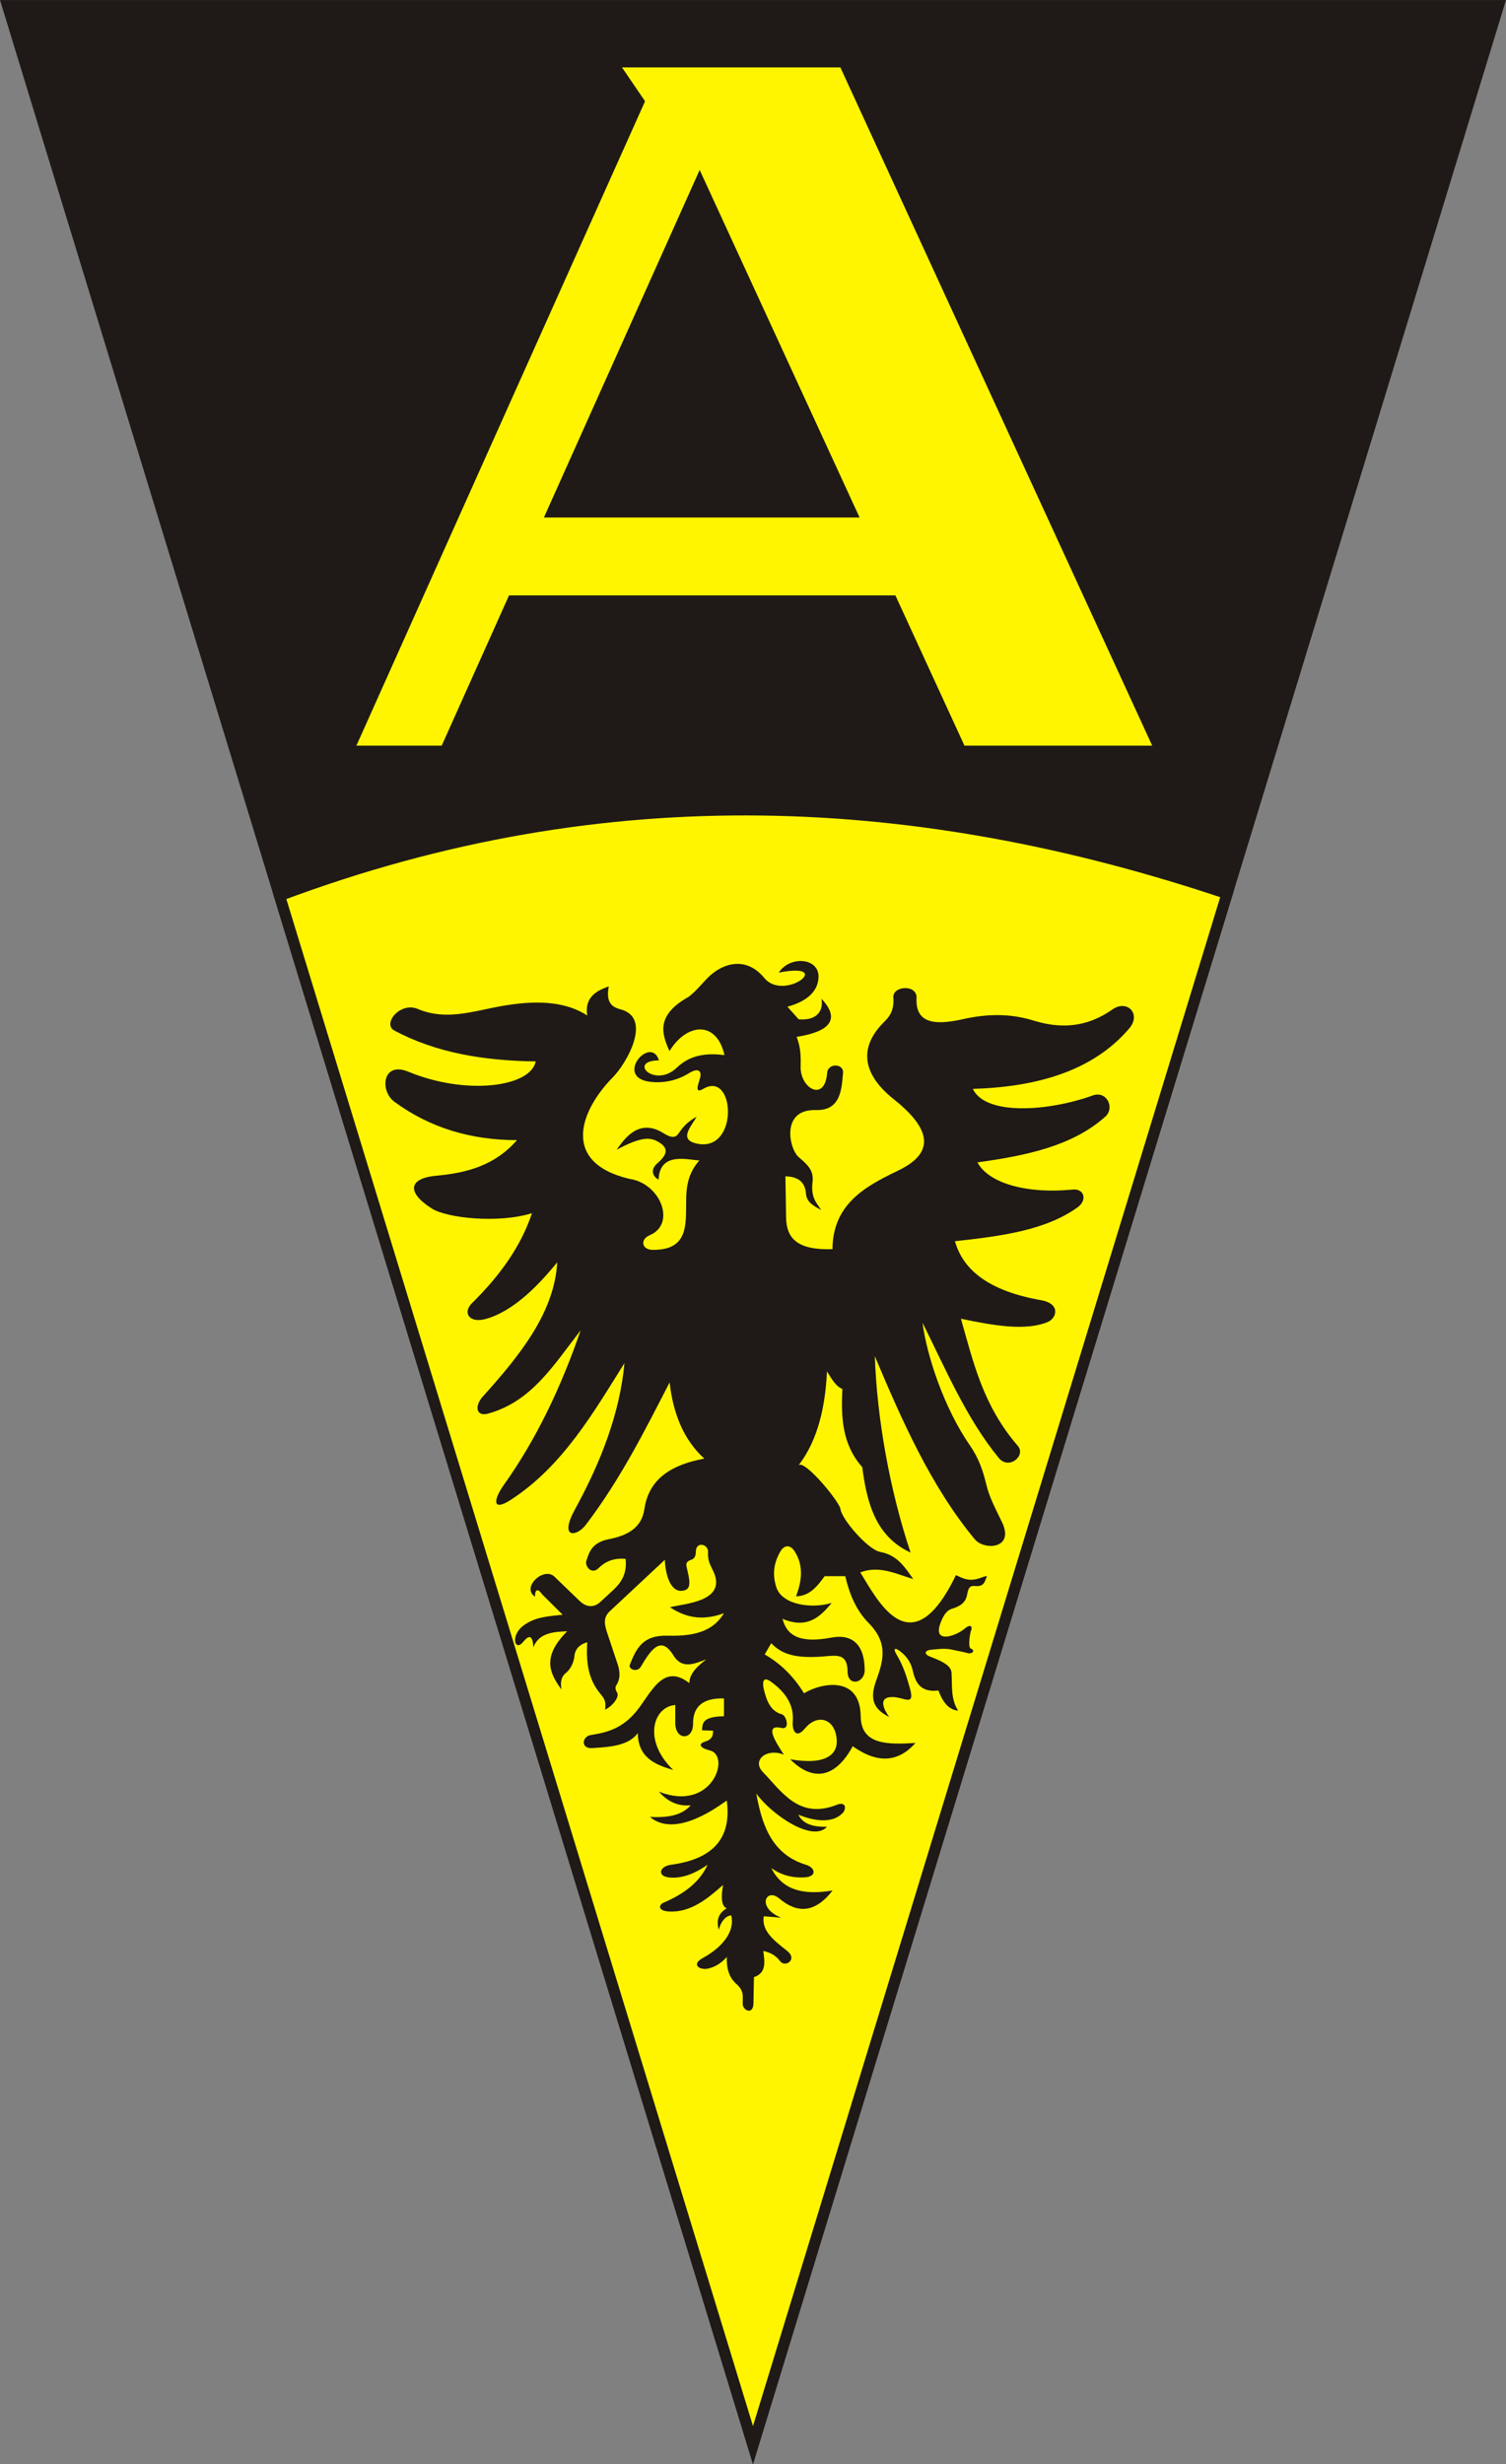 <?xml version="1.0" encoding="UTF-8" standalone="no"?>
<!-- Created with Inkscape (http://www.inkscape.org/) -->

<svg
   xmlns:dc="http://purl.org/dc/elements/1.1/"
   xmlns:cc="http://creativecommons.org/ns#"
   xmlns:rdf="http://www.w3.org/1999/02/22-rdf-syntax-ns#"
   xmlns:svg="http://www.w3.org/2000/svg"
   xmlns="http://www.w3.org/2000/svg"
   xmlns:sodipodi="http://sodipodi.sourceforge.net/DTD/sodipodi-0.dtd"
   xmlns:inkscape="http://www.inkscape.org/namespaces/inkscape"
   version="1.0"
   width="724.031"
   height="1184.281"
   id="svg2"
   inkscape:version="0.48.2 r9819"
   sodipodi:docname="Alemannia Aachen logo (1919-1924).svg">
  <rect width="100%" height="100%" fill="#808080" stroke="none"/>
  <sodipodi:namedview
     pagecolor="#ffffff"
     bordercolor="#666666"
     borderopacity="1"
     objecttolerance="10"
     gridtolerance="10"
     guidetolerance="10"
     inkscape:pageopacity="0"
     inkscape:pageshadow="2"
     inkscape:window-width="1024"
     inkscape:window-height="712"
     id="namedview9"
     showgrid="false"
     fit-margin-top="0"
     fit-margin-left="0"
     fit-margin-right="0"
     fit-margin-bottom="0"
     inkscape:zoom="0.70710678"
     inkscape:cx="146.66583"
     inkscape:cy="1096.3378"
     inkscape:window-x="-4"
     inkscape:window-y="-4"
     inkscape:window-maximized="1"
     inkscape:current-layer="svg2" />
  <defs
     id="defs4" />
  <g
     id="layer1"
     transform="translate(-34.938,-33.625)">
    <path
       d="M 38.55,36.313 396.951,1208.772 755.353,36.313 l -716.803,0 z"
       id="path2396"
       style="fill:#1f1a17;fill-opacity:1;fill-rule:evenodd;stroke:#1f1a17;stroke-width:5.349;stroke-linecap:butt;stroke-linejoin:miter;stroke-miterlimit:4;stroke-opacity:1;stroke-dasharray:none"
       inkscape:connector-curvature="0" />
    <path
       d="m 333.973,66.03 11.085,16.25 -138.778,309.717 41.007,0 32.371,-72.208 185.757,0 33.207,72.208 90.26,0 -149.917,-325.967 -104.991,0 z m 37.338,49.281 76.888,167.036 -151.77,0 74.882,-167.036 z"
       id="path2398"
       style="fill:#fff500;fill-opacity:1;fill-rule:evenodd;stroke:none"
       inkscape:connector-curvature="0" />
    <path
       d="M 169.316,464.094 396.951,1208.772 624.887,463.114 C 477.7,413.623 326.676,405.064 169.316,464.094 z"
       id="path3190"
       style="fill:#fff500;fill-opacity:1;fill-rule:evenodd;stroke:#1f1a17;stroke-width:5.349;stroke-linecap:butt;stroke-linejoin:miter;stroke-miterlimit:4;stroke-opacity:1;stroke-dasharray:none"
       inkscape:connector-curvature="0" />
    <path
       d="m 327.612,507.728 c -6.752,2.221 -11.616,5.833 -10.356,13.958 -14.095,-9.189 -33.461,-6.316 -48.177,-3.152 -11.469,2.466 -22.157,4.707 -33.319,0 -8.451,-3.564 -17.11,7.207 -11.256,10.356 19.854,10.681 43.098,14.562 67.988,14.858 -2.403,12.29 -33.343,16.491 -61.234,4.953 -12.532,-5.185 -13.79,9.227 -6.754,14.408 17.099,12.59 36.973,18.499 58.983,18.46 -10.453,12.084 -24.066,15.801 -38.722,17.11 -13.245,1.183 -14.638,7.868 -2.251,15.759 7.317,4.661 32.118,7.273 48.177,2.251 -5.281,15.921 -15.364,29.965 -28.816,43.224 -4.638,4.572 -1.373,9.784 6.458,7.654 13.868,-3.772 26.128,-17.023 34.515,-27.256 -1.429,24.099 -17.692,44.417 -35.729,64.441 -4.226,4.691 -3.259,9.872 2.51,8.264 20.637,-5.753 30.966,-22.538 44.475,-40.045 -9.497,27.574 -21.484,52.658 -36.921,74.292 -4.972,6.967 -5.841,13.127 3.279,7.231 25.166,-16.269 40.145,-42.58 54.699,-65.742 -2.212,23.625 -10.928,46.791 -23.759,70.217 -7.892,14.409 0.781,13.314 5.217,7.468 16.786,-22.126 28.305,-45.273 40.259,-68.416 1.696,15.257 6.901,27.743 16.659,36.634 -15.099,2.794 -26.629,9.224 -28.816,24.314 -1.293,8.919 -8.018,12.637 -17.11,14.408 -8.428,1.645 -9.574,6.775 -10.779,10.483 -0.807,2.483 2.519,6.729 5.826,3.475 3.147,-3.097 7.111,-5.05 13.057,-4.503 0.769,7.495 -2.332,11.643 -6.304,15.309 l -5.853,5.403 c -2.864,2.644 -6.489,2.84 -9.906,-0.45 l -12.157,-11.707 c -5.203,-5.01 -16.134,5.355 -9.286,9.624 -0.233,-1.693 0.453,-5.315 3.321,-1.182 l 9.906,9.849 c -6.585,0.747 -13.291,0.946 -19.023,5.347 -6.163,4.731 -3.983,12.622 0,7.767 2.334,-2.845 4.595,-4.276 4.953,2.589 2.664,-7.219 10.079,-7.445 16.265,-7.767 -12.38,12.415 -8.439,20.165 -2.758,28.028 -0.621,-3.445 -0.139,-6.155 2.026,-7.879 2.437,-1.941 3.956,-5.384 4.165,-7.992 0.28,-3.491 2.396,-5.782 6.191,-6.866 -0.467,8.54 -0.063,17.102 6.304,24.764 2.16,2.599 2.791,3.857 2.308,7.654 3.818,-1.921 6.915,-6.205 5.797,-8.105 -0.782,-1.328 -1.124,-2.572 -0.45,-3.602 2.048,-3.133 1.769,-6.197 0.901,-9.455 l -4.953,-14.858 c -1.425,-4.274 -2.646,-7.943 0.901,-11.256 l 26.509,-24.764 c 0.256,6.98 2.6,15.003 7.767,14.915 5.635,-0.097 4.171,-5.014 2.645,-11.763 -0.384,-1.698 0.478,-2.557 2.251,-3.152 1.568,-0.526 2.204,-1.588 2.251,-4.052 0.092,-4.904 6.125,-3.607 5.853,0.45 -0.295,4.403 1.505,6.724 2.702,9.455 6.311,14.403 -14.347,15.16 -20.993,16.941 6.962,4.579 14.954,6.947 25.946,2.87 -4.309,7.108 -11.47,11.272 -27.015,10.806 -12.194,-0.365 -15.175,6.304 -18.235,13.958 -0.88,2.201 3.562,3.835 5.234,1.013 5.052,-8.527 9.783,-15.187 15.703,-5.516 4.16,6.797 10.005,4.102 15.815,1.914 -3.796,2.999 -8.064,6.502 -8.161,11.425 -12.909,-10.135 -18.648,5.425 -25.608,13.733 -6.308,7.529 -12.932,9.887 -21.668,11.2 -4.327,0.65 -5.045,6.618 0.45,6.304 9.091,-0.52 17.691,-1.261 22.062,-7.204 0.11,11.446 7.947,15.166 16.997,17.672 -14.758,-14.219 -9.565,-30.381 1.013,-31.18 l 0,8.555 c 0,8.6 8.639,8.501 8.555,0.45 -0.085,-8.068 4.582,-12.489 14.858,-12.157 l 0,8.555 c -11.144,0.155 -10.165,3.947 -10.581,6.754 l 5.347,0.169 c 0.092,3.244 -1.306,4.466 -3.771,5.234 -3.612,1.126 -2.685,3.072 2.251,4.277 10.154,2.481 1.176,29.93 -24.539,19.811 4.552,5.151 9.696,7.107 15.309,6.529 -4.41,5.116 -11.593,5.991 -19.586,5.628 12.344,10.4 32.695,-5.029 36.921,-7.879 2.213,16.439 -4.816,27.934 -26.79,30.842 -5.474,0.725 -6.876,5.385 -1.126,6.078 6.387,0.77 12.662,-1.904 18.685,-6.078 -3.677,8.217 -11.154,13.975 -21.162,18.235 -2.382,1.014 -3.256,4.5 4.462,4.275 9.975,-0.288 17.81,-7.234 24.157,-12.805 -1.136,6.386 -0.697,10.362 1.774,11.231 -3.968,2.268 -5.166,5.754 -3.827,10.356 0.954,-4.121 3.534,-6.864 5.974,-6.954 1.863,7.503 -3.873,15.107 -13.628,20.462 -5.906,3.242 -1.405,5.858 2.128,5.178 4.096,-0.789 6.976,-3.012 9.353,-5.628 -0.079,4.932 0.707,9.506 4.728,13.057 3.749,3.311 2.878,5.999 2.927,9.455 0.047,3.266 5.077,5.453 5.178,-0.225 l 0.225,-12.607 c 6.152,-2.088 5.151,-7.428 4.503,-12.607 2.863,0.682 5.705,1.721 8.105,4.953 2.349,3.164 8.571,-0.778 3.377,-4.953 -5.998,-4.821 -12.431,-9.417 -11.256,-16.659 l 8.33,0.675 c -11.96,-4.832 -7.252,-14.59 -0.901,-9.23 8.279,6.986 16.876,7.501 25.664,-3.827 -17.185,2.908 -25.2,-2.301 -29.492,-10.806 4.886,3.49 10.248,4.803 15.984,4.503 6.019,-0.316 5.396,-4.647 0.675,-6.078 -17.241,-5.227 -21.324,-20.691 -23.863,-34.219 7.524,10.287 27.105,23.646 33.994,15.984 -5.134,0.042 -11.113,-0.512 -13.774,-5.828 8.899,3.625 17.092,3.895 21.428,-0.925 1.729,-1.922 1.491,-5.573 -2.927,-3.827 -18.124,7.163 -26.366,-6.19 -35.57,-15.759 -5.413,-5.627 1.785,-11.663 10.131,-8.33 -4.267,-6.47 -9.507,-14.794 -1.126,-12.832 4.249,0.995 2.334,-5.948 0.225,-6.529 -5.239,-1.442 -7.198,-5.949 -8.555,-11.256 -1.48,-5.787 0.292,-6.551 3.152,-4.503 8.583,6.146 11.08,12.623 10.581,19.136 -0.352,4.598 1.627,8.473 5.853,3.377 6.208,-7.486 14.931,-4.597 15.285,6.054 0.202,6.022 -4.778,11.861 -22.396,8.764 11.056,11.089 21.829,8.931 30.074,-6.263 12.007,8.58 21.98,7.671 30.167,-1.576 -13.6,0.835 -26.161,0.902 -26.34,-12.832 -0.258,-19.852 -19.151,-16.033 -27.24,-11.031 -5.198,-8.44 -11.591,-14.489 -18.911,-18.686 l 3.152,-5.403 c 5.182,5.532 11.937,7.123 22.963,6.529 7.672,-0.413 13.647,-2.573 13.733,7.204 0.064,7.285 8.28,5.621 8.223,-0.903 -0.118,-13.377 -7.126,-17.19 -15.877,-15.531 -14.63,2.772 -21.43,-0.43 -23.638,-9.005 11.704,4.965 18,-0.699 23.638,-7.654 -9.432,2.959 -23.807,0.985 -26.565,-7.429 -1.922,-5.864 -1.464,-11.338 1.801,-17.11 2.062,-3.646 4.999,-3.36 6.979,-0.225 4.539,7.187 3.319,14.408 0.675,21.612 6.475,-0.109 10.17,-4.787 13.733,-9.68 l 9.906,0 c 2.002,8.476 5.19,16.399 11.256,22.513 10.2,10.281 6.524,19.332 3.377,28.366 -3.409,9.786 0.548,13.72 6.49,16.791 -2.148,-3.008 -6.033,-9.789 1.84,-9.587 5.557,0.142 10.654,4.759 8.105,-4.277 -1.417,-5.023 -2.96,-10.354 -6.304,-15.984 -2.655,-4.47 0.453,-3.095 3.377,-0.225 2.301,2.259 3.628,4.811 4.277,7.654 1.288,5.64 3.545,10.76 12.382,9.68 2.146,5.842 5.188,9.354 9.455,9.68 -3.622,-5.711 -2.762,-11.812 -3.152,-18.235 -0.211,-3.481 -4.662,-5.596 -10.131,-7.654 -3.674,-1.382 -2.412,-3.152 0.225,-3.377 3.368,-0.287 6.869,-0.826 10.356,0 2.619,0.62 4.94,0.937 6.92,1.532 2.745,0.826 4.185,-1.301 1.91,-2.069 -1.642,-0.555 -0.179,-8.163 0,-8.437 0.687,-1.049 0.721,-4.254 -3.025,-1.114 -4.345,3.641 -15.552,7.437 -11.462,-3.025 1.192,-3.049 2.71,-5.72 5.253,-6.527 3.659,-1.16 6.74,-2.599 7.482,-7.004 0.55,-3.266 1.401,-4.232 3.821,-3.98 4.715,0.491 4.677,-2.778 5.731,-4.776 -2.377,0.185 -3.769,1.596 -7.323,1.751 -2.997,0.131 -5.261,-1.096 -7.641,-2.229 -21.917,45.423 -38.22,10.846 -46.005,-1.274 9.101,-3.518 17.17,0.701 25.47,3.184 -3.95,-5.578 -7.614,-11.56 -15.919,-13.053 -5.753,-1.034 -18.451,-15.571 -19.103,-20.695 -0.429,-3.378 -16.858,-23.445 -20.058,-21.013 9.771,-12.614 12.909,-29.694 13.611,-45.05 2.179,3.447 4.205,7.231 7.402,8.437 -0.641,13.364 -0.256,26.503 9.551,37.568 2.26,17.349 6.52,33.364 23.241,41.071 -9.953,-29.731 -16.144,-64.243 -17.192,-94.399 12.879,30.625 27.095,62.793 48.075,88.031 4.521,5.438 19.288,4.687 13.053,-8.278 -3.091,-6.428 -6.014,-11.795 -7.495,-17.916 -1.525,-6.302 -3.405,-12.409 -7.921,-18.933 -12.519,-18.089 -20.766,-43.384 -22.789,-58.982 11.207,22.448 21.088,45.97 36.613,64.949 4.945,6.046 13.242,-1.101 9.233,-5.731 -16.902,-19.517 -21.448,-40.507 -27.38,-61.128 15.886,3.341 31.124,5.961 41.707,1.592 4.389,-1.812 6.351,-8.834 -3.184,-10.506 -25.155,-4.411 -37.533,-14.56 -41.389,-28.336 21.705,-2.384 43.303,-5.074 58.9,-16.237 4.939,-3.535 3.207,-9.121 -2.229,-8.596 -23.441,2.263 -40.789,-3.535 -45.846,-13.053 23.171,-3.21 45.513,-7.738 61.447,-21.968 4.701,-4.198 0.768,-12.639 -6.049,-10.188 -21.389,7.69 -51.519,9.762 -57.626,-3.184 37.13,-1.059 60.494,-11.861 75.137,-28.972 6.081,-7.106 -1.028,-14.078 -7.959,-9.233 -9.662,6.754 -21.497,10.479 -37.887,5.412 -12.098,-3.74 -23.254,-3.129 -34.385,-0.637 -12.815,2.869 -22.598,2.186 -21.968,-10.188 0.346,-6.797 -11.545,-5.943 -11.143,-0.318 0.39,5.458 -1.279,8.663 -4.139,11.462 -13.379,13.09 -10.084,26.026 4.457,37.568 23.392,18.568 14.17,28.38 1.592,34.385 -16.049,7.662 -30.969,16.216 -31.201,37.568 -16.92,0.555 -22.124,-5.196 -22.286,-15.282 l -0.318,-19.739 c 4.863,0.137 9.359,1.781 9.87,8.278 0.345,4.389 3.878,5.975 7.323,7.959 -1.976,-3.37 -5.102,-5.569 -4.139,-13.69 0.661,-5.575 -2.77,-8.394 -6.686,-11.78 -4.58,-3.959 -8.731,-23.115 8.278,-22.605 12.015,0.357 12.359,-10.122 13.053,-17.829 0.416,-4.617 -7.266,-4.919 -7.641,0 -1.087,14.27 -13.089,7.458 -12.735,-3.184 0.267,-8.043 -0.835,-11.018 -1.91,-14.168 20.829,-3.283 18.327,-11.503 11.939,-18.307 1.04,5.96 -2.384,10.64 -10.984,9.87 l -5.412,-6.049 c 10.808,-2.924 14.843,-8.465 14.964,-14.327 0.19,-9.269 -13.836,-10.285 -19.103,-2.069 27.548,-5.362 2.679,14.324 -7.004,2.547 -8.654,-10.524 -19.916,-7.257 -27.062,-0.159 -2.729,2.711 -5.495,6.32 -9.233,9.233 -15.586,8.702 -13.274,17.405 -9.233,26.107 8.018,-13.26 22.489,-15.116 26.425,1.91 -7.988,-0.93 -16.088,-0.516 -22.923,6.049 -10.566,10.148 -23.929,-3.337 -8.596,-3.502 -4.074,-13.28 -24.405,11.106 0,10.506 5.679,-0.14 10.496,-1.893 14.645,-4.457 4.281,-2.645 6.094,-0.912 5.094,2.547 -0.862,2.981 -2.821,7.705 1.592,5.094 15.265,-9.032 17.196,30.036 -2.547,26.425 -9.707,-1.775 -3.455,-8.018 -0.637,-13.053 -2.804,1.582 -5.454,3.421 -7.959,7.004 -1.455,2.081 -2.504,4.376 -7.959,0.955 -12.171,-7.63 -19.052,3.132 -22.605,7.959 12.45,-6.763 16.581,-5.835 20.058,-3.821 6.087,3.527 3.325,6.993 -0.637,10.506 -3.44,3.05 -1.827,6.402 0.796,7.641 0.524,-13.627 14.192,-9.386 19.58,-9.233 -6.855,7.853 -6.305,15.861 -6.368,23.56 -0.08,9.897 -0.734,19.666 -16.237,19.421 -5.061,-0.08 -6.002,-5.012 -1.273,-7.004 12.869,-5.421 5.27,-24.855 -9.551,-27.062 -33.599,-7.877 -23.613,-33.156 -8.278,-48.712 7.056,-7.158 19.158,-28.812 3.821,-32.793 -4.4,-1.142 -7.076,-3.558 -5.652,-11.008 z"
       id="path3200"
       style="fill:#1f1a17;fill-opacity:1;fill-rule:evenodd;stroke:none"
       inkscape:connector-curvature="0" />
  </g>
</svg>
